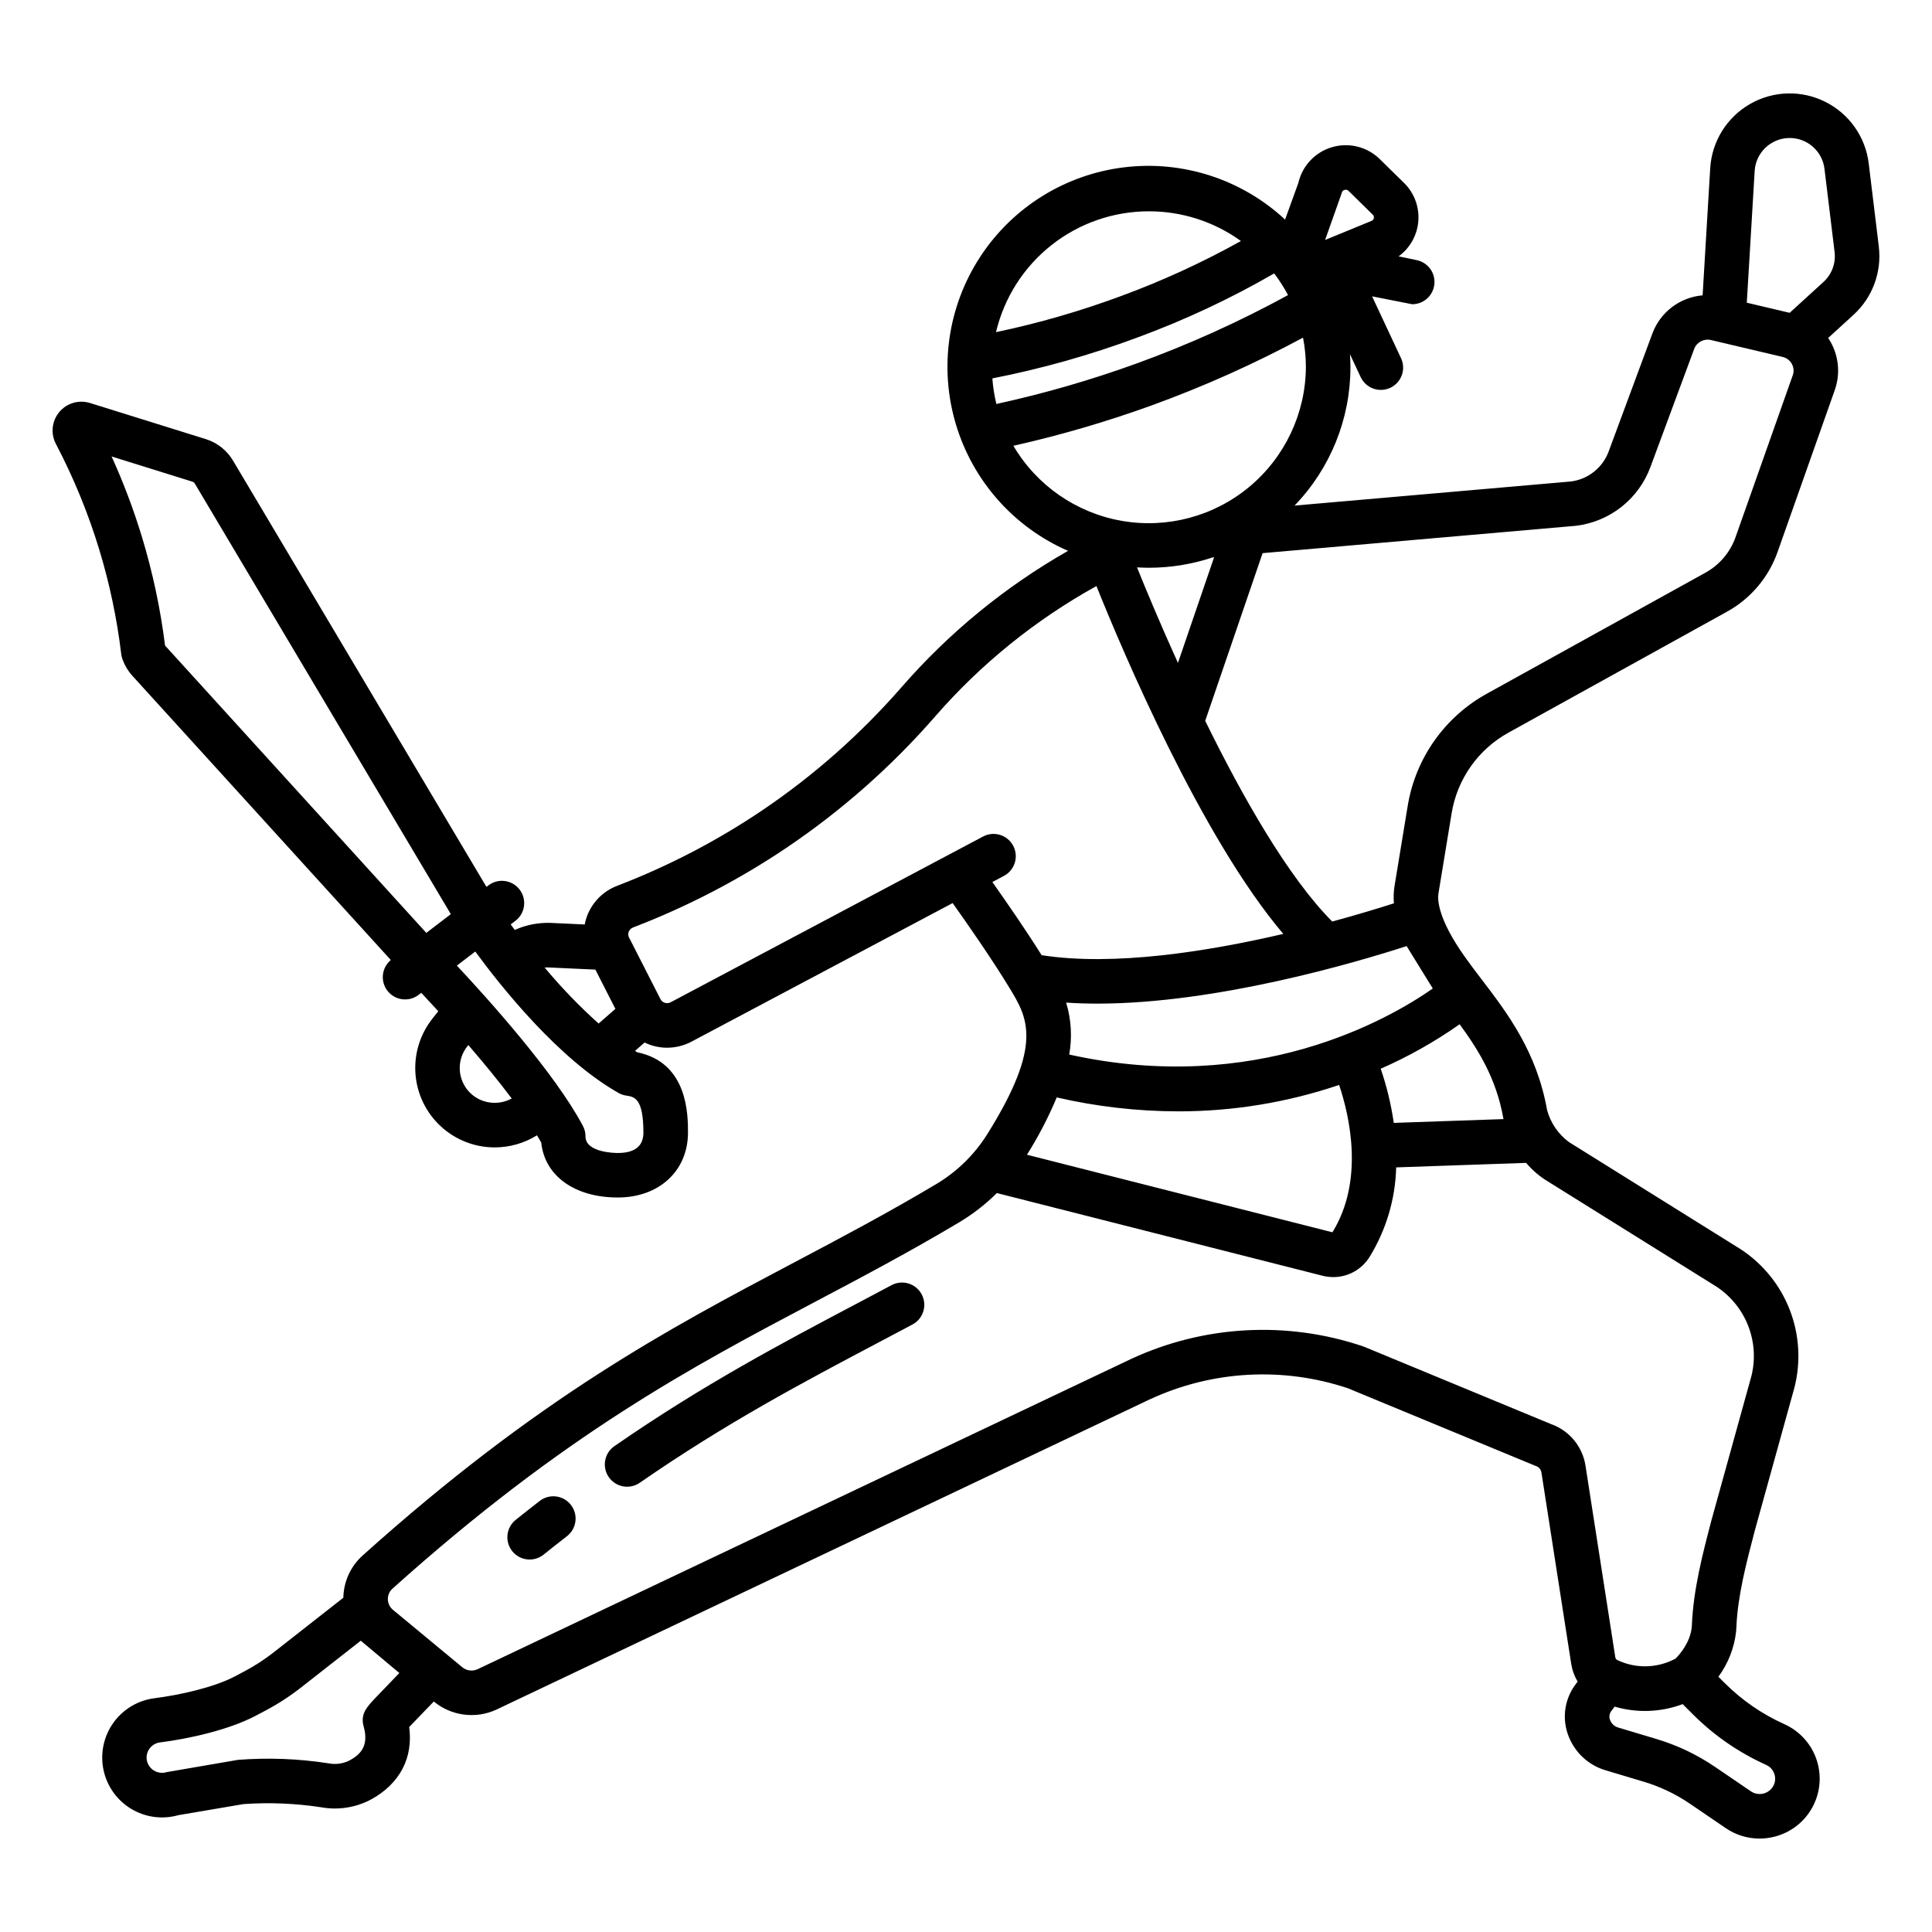 <?xml version="1.0" encoding="UTF-8"?>
<!-- Uploaded to: ICON Repo, www.svgrepo.com, Generator: ICON Repo Mixer Tools -->
<svg fill="#000000" width="800px" height="800px" version="1.1" viewBox="144 144 512 512" xmlns="http://www.w3.org/2000/svg">
 <g>
  <path d="m641.91 209.37-2.68-22.051c-0.852-7.031-5.172-13.164-11.508-16.332-6.332-3.172-13.832-2.949-19.969 0.586-6.137 3.535-10.09 9.91-10.527 16.98l-2.016 33.719v-0.004c-2.945 0.25-5.762 1.332-8.113 3.117-2.356 1.785-4.156 4.203-5.191 6.973l-11.598 31.297c-1.586 4.281-5.406 7.332-9.93 7.938l-73.309 6.394c9.5-9.84 14.809-22.984 14.809-36.66 0-1.164-0.051-2.316-0.125-3.461l2.836 6.062c1.383 2.953 4.898 4.227 7.852 2.844 2.953-1.383 4.227-4.894 2.844-7.848l-7.668-16.387 10.629 2.09c3.027 0 5.566-2.289 5.875-5.301 0.312-3.012-1.707-5.769-4.672-6.383l-4.805-1.004c3.043-2.211 4.957-5.652 5.231-9.406s-1.117-7.438-3.805-10.07l-6.41-6.289c-3.332-3.273-8.172-4.484-12.652-3.172-4.481 1.312-7.898 4.945-8.938 9.496l-3.512 9.695c-11.484-10.676-27.098-15.742-42.664-13.848-15.566 1.891-29.508 10.551-38.102 23.668s-10.969 29.355-6.488 44.387c4.481 15.027 15.359 27.316 29.734 33.586-16.641 9.473-31.562 21.691-44.133 36.141-10.82 12.402-23.199 23.352-36.832 32.574-12.039 8.125-24.965 14.852-38.527 20.051-3.652 1.402-6.543 4.285-7.953 7.938-0.281 0.746-0.496 1.52-0.641 2.309l-9.055-0.418c-3.262-0.109-6.504 0.527-9.48 1.863-0.379-0.508-0.746-1.004-1.082-1.461l1.305-0.992c2.555-1.988 3.027-5.668 1.059-8.242-1.965-2.574-5.641-3.082-8.234-1.137l-0.555 0.422-67.062-112.8c-1.613-2.809-4.231-4.906-7.324-5.867l-30.676-9.566v0.004c-2.949-0.922-6.164 0.023-8.145 2.398-1.977 2.375-2.328 5.711-0.891 8.445 4.715 8.984 8.57 18.395 11.52 28.102 2.727 9 4.664 18.219 5.789 27.555 0.047 0.379 0.129 0.754 0.246 1.117 0.57 1.754 1.512 3.363 2.758 4.723l68.445 75.277c-2.449 2.039-2.84 5.656-0.879 8.168 1.961 2.516 5.562 3.016 8.137 1.137l0.809-0.617c1.258 1.34 2.797 2.996 4.512 4.875l-1.59 2.008h0.004c-3.281 4.16-4.871 9.402-4.457 14.684 0.418 5.285 2.809 10.215 6.703 13.809 3.891 3.598 8.996 5.594 14.293 5.59 3.961-0.004 7.84-1.113 11.207-3.207 0.395 0.652 0.773 1.297 1.125 1.922 0.887 8.777 8.809 14.562 20.285 14.562 10.953 0 18.602-7.074 18.602-17.203 0-4.652 0-18.543-13.445-21.277-0.195-0.117-0.395-0.254-0.59-0.375l2.535-2.219c1.863 0.914 3.914 1.387 5.992 1.379 2.25-0.004 4.469-0.559 6.453-1.617l69.191-36.715c3.75 5.273 10.266 14.613 14.957 22.309 4.922 8.062 9.176 15.027-5.766 38.922-3.387 5.406-8.008 9.934-13.48 13.207-12.934 7.711-25.543 14.375-37.738 20.816-33.277 17.582-67.691 35.758-114.32 77.637-3.188 2.863-5.043 6.922-5.125 11.203l-18.445 14.461c-2.457 1.926-5.082 3.629-7.84 5.086l-2.41 1.273c-5.731 3.027-15.066 5.019-21.316 5.805-4.379 0.551-8.332 2.898-10.91 6.484-2.574 3.586-3.539 8.082-2.66 12.406 0.875 4.328 3.519 8.09 7.285 10.387 3.769 2.301 8.328 2.922 12.574 1.719l17.297-2.941c6.848-0.473 13.727-0.191 20.516 0.844 4.516 0.824 9.18 0.102 13.234-2.051 7.652-4.18 11.227-11.066 10.129-19.207 1.152-1.211 2.664-2.773 3.91-4.062 0.891-0.926 1.781-1.844 2.609-2.703l0.023 0.02c2.262 1.855 4.996 3.047 7.898 3.434 2.902 0.391 5.852-0.039 8.523-1.238l0.098-0.047 173.34-82.305 0.004 0.004c16.449-7.598 35.18-8.629 52.367-2.879l49.438 20.457c0.125 0.051 0.25 0.098 0.375 0.141 0.773 0.254 1.344 0.918 1.469 1.723l7.898 50.746c0.262 1.652 0.84 3.238 1.699 4.672l-0.402 0.523c-0.25 0.328-0.492 0.664-0.715 1.012v0.004c-2.449 3.785-2.953 8.508-1.363 12.727 1.645 4.43 5.266 7.836 9.785 9.203l10.227 3.066h0.004c4.348 1.305 8.473 3.269 12.227 5.828l9.488 6.469c2.633 1.801 5.754 2.766 8.945 2.762 1.023 0 2.047-0.098 3.051-0.293 4.445-0.844 8.32-3.547 10.645-7.43s2.879-8.57 1.523-12.891c-1.359-4.316-4.496-7.844-8.625-9.699-5.906-2.652-11.281-6.359-15.859-10.938l-1.629-1.629v-0.004c2.586-3.504 4.203-7.633 4.688-11.965 0.039-0.41 0.066-0.812 0.082-1.207 0.336-8.23 2.621-16.953 4.832-25.395l10.531-38.008 0.035-0.133c1.719-6.805 1.281-13.973-1.258-20.52-2.535-6.543-7.047-12.133-12.902-16-0.043-0.027-0.086-0.055-0.129-0.082l-45.516-28.406c-2.816-2.094-4.844-5.07-5.762-8.453-2.766-15.523-10.508-25.668-17.336-34.621-1.605-2.102-3.121-4.086-4.527-6.082-7.086-10.035-7.203-15.047-6.926-16.734l3.488-21.211c1.484-9.094 7.074-17 15.156-21.43l57.84-32.012c6.238-3.449 11-9.066 13.375-15.789l15.168-42.93c1.465-4.152 1.098-8.73-1.012-12.594-0.227-0.418-0.484-0.82-0.746-1.211l6.738-6.148h-0.004c5.012-4.586 7.508-11.309 6.695-18.055zm-142.33-14.227c0.055-0.387 0.336-0.703 0.715-0.797 0.117-0.039 0.242-0.062 0.367-0.062 0.273 0.004 0.535 0.117 0.727 0.316l6.406 6.289c0.258 0.238 0.367 0.598 0.277 0.938-0.074 0.359-0.34 0.645-0.688 0.746l-12.219 5.019zm-51.105 4.856c8.754-0.012 17.289 2.746 24.383 7.871-10.152 5.66-20.73 10.52-31.637 14.535-10.836 4.027-21.961 7.242-33.273 9.621 2.16-9.121 7.336-17.25 14.691-23.062s16.457-8.973 25.836-8.965zm-40.426 51.059c-0.543-2.227-0.898-4.492-1.062-6.777 13.055-2.559 25.883-6.172 38.352-10.809 12.578-4.617 24.734-10.312 36.336-17.016 1.375 1.812 2.602 3.734 3.664 5.75-12.914 7.055-26.34 13.117-40.172 18.137-12.121 4.391-24.523 7.969-37.117 10.715zm4.508 11.082c12.426-2.793 24.66-6.367 36.637-10.699 13.789-5.004 27.199-11.008 40.121-17.965 0.504 2.586 0.758 5.215 0.758 7.848-0.09 12.23-5.555 23.801-14.938 31.645-9.387 7.84-21.746 11.16-33.797 9.074-12.051-2.086-22.578-9.363-28.781-19.902zm53.184 29.562-9.574 27.977c-4.84-10.668-8.633-19.828-10.844-25.316 1.043 0.059 2.094 0.098 3.148 0.098 5.723 0 11.406-0.918 16.836-2.723zm-176.39 108.68 12.43 0.574 5.301 10.402-4.445 3.894h0.004c-5.121-4.598-9.902-9.559-14.309-14.84 0.34-0.035 0.68-0.043 1.02-0.031zm-32.375-9.156-69.156-76.059c-0.027-0.031-0.055-0.062-0.082-0.098-1.219-9.734-3.266-19.352-6.109-28.738-2.215-7.293-4.906-14.43-8.059-21.363l21.438 6.684c0.281 0.094 0.516 0.293 0.652 0.555l67.812 114.05zm15.223 44.586 0.004-0.004c-2.867-0.93-5.102-3.207-5.973-6.098-0.875-2.887-0.281-6.019 1.59-8.387l0.297-0.367c3.863 4.481 7.906 9.379 11.492 14.156-2.269 1.246-4.949 1.496-7.41 0.695zm42.312 8.348c0 3.578-2.285 5.394-6.793 5.394-0.875 0-8.562-0.125-8.562-4.41l0.004-0.004c0-0.965-0.234-1.914-0.688-2.766-7.367-13.902-24.992-33.488-33.398-42.477l4.879-3.731c6.766 9.242 22.02 28.453 37.961 37.477v0.004c0.637 0.359 1.336 0.602 2.059 0.703 2.121 0.312 4.535 0.66 4.535 9.805zm92.473-66.414 3.07-1.629h0.004c2.879-1.527 3.973-5.102 2.445-7.981-1.527-2.883-5.102-3.977-7.981-2.449l-82.793 43.93c-0.473 0.25-1.031 0.301-1.543 0.137-0.5-0.152-0.918-0.504-1.156-0.969l-8.328-16.336h-0.004c-0.246-0.469-0.273-1.023-0.078-1.516 0.203-0.531 0.625-0.949 1.156-1.145 14.402-5.523 28.129-12.664 40.91-21.293 14.48-9.797 27.629-21.422 39.117-34.598 12.125-13.938 26.598-25.641 42.762-34.586 7 17.426 27.836 66.633 49.52 92.184-19.961 4.656-44.906 8.633-64.043 5.637-4.32-6.883-9.547-14.418-13.059-19.387zm20.371 45.723c0.816-4.59 0.539-9.305-0.816-13.766 2.691 0.18 5.43 0.27 8.223 0.27 31.645 0 68.387-10.844 82.004-15.246l6.938 11.238c-11.805 8.25-47.023 28.43-96.348 17.504zm69.75 47.102-80.945-20.551-0.004-0.004c3.043-4.836 5.684-9.914 7.887-15.188 10.539 2.434 21.316 3.672 32.133 3.695 14.523 0.02 28.949-2.348 42.707-7 2.789 8.324 6.684 25.324-1.777 39.043zm-249.25 118.85c-1.543 1.598-3.074 3.184-4.215 4.383-2.434 2.559-4.191 4.41-3.269 7.719 1.492 5.332-1.043 7.543-3.723 9.008l-0.004-0.004c-1.719 0.875-3.68 1.148-5.57 0.777-7.945-1.234-16.004-1.543-24.02-0.922l-18.871 3.246v0.004c-1.055 0.328-2.203 0.219-3.18-0.301-0.957-0.504-1.672-1.375-1.984-2.41-0.344-1.129-0.168-2.352 0.48-3.336 0.656-1.02 1.734-1.691 2.938-1.832 7.586-0.953 18.23-3.312 25.363-7.078l2.406-1.273c3.383-1.785 6.598-3.867 9.609-6.227l15.793-12.371 10.223 8.562c-0.672 0.699-1.355 1.406-1.977 2.051zm364.18 22.289-0.004-0.004c1.098 0.48 1.922 1.43 2.246 2.586 0.328 1.137 0.133 2.359-0.531 3.332-0.621 0.91-1.574 1.535-2.652 1.738s-2.195-0.027-3.102-0.648l-9.488-6.469v0.004c-4.754-3.238-9.977-5.727-15.484-7.379l-10.227-3.066c-0.969-0.293-1.746-1.02-2.102-1.969-0.297-0.73-0.223-1.559 0.199-2.227 0.051-0.082 0.105-0.16 0.164-0.23l0.848-1.098-0.004-0.004c5.922 1.738 12.246 1.504 18.023-0.664l2.754 2.75v-0.004c5.59 5.586 12.148 10.109 19.355 13.348zm-58.527-155.05 45.445 28.363c3.785 2.516 6.699 6.137 8.344 10.371s1.938 8.875 0.84 13.285l-10.566 38.137c-2.371 9.047-4.82 18.402-5.207 27.91-0.008 0.176-0.02 0.355-0.039 0.535-0.387 3.93-3.156 7.199-4.328 8.32l-0.727 0.352h-0.004c-4.672 2.227-10.102 2.211-14.758-0.047-0.25-0.16-0.41-0.43-0.441-0.723l-7.894-50.746c-0.785-5.086-4.305-9.324-9.16-11.027l-49.465-20.469c-0.125-0.051-0.25-0.098-0.375-0.141h-0.004c-20.109-6.785-42.055-5.598-61.316 3.312l-173.35 82.301c-1.328 0.582-2.867 0.367-3.984-0.551l-18.379-15.219c-0.836-0.684-1.328-1.699-1.355-2.777-0.023-1.082 0.426-2.117 1.23-2.836 45.543-40.91 79.297-58.738 111.94-75.984 12.328-6.512 25.078-13.246 38.27-21.117 3.621-2.164 6.961-4.762 9.953-7.734l86.309 21.914h0.004c0.926 0.234 1.879 0.355 2.84 0.355 3.879 0.008 7.492-1.98 9.57-5.262 4.43-7.168 6.883-15.387 7.102-23.812l34.441-1.195c1.457 1.738 3.164 3.25 5.066 4.484zm-22.688-41.219c5.066 6.914 9.719 14.496 11.555 24.816 0.02 0.105 0.047 0.211 0.066 0.316l-29.078 1.008c-0.703-4.883-1.863-9.688-3.461-14.355 7.348-3.223 14.355-7.168 20.918-11.785zm88.277-171.99-15.168 42.926c-1.414 3.996-4.25 7.336-7.961 9.387l-57.84 32.016c-11.246 6.172-19.023 17.18-21.082 29.844l-3.488 21.211h-0.004c-0.234 1.508-0.285 3.035-0.156 4.555-3.723 1.195-9.41 2.945-16.344 4.828-11.723-11.77-23.875-33.223-33.664-53.188l15.211-44.441 82.934-7.238c0.082-0.008 0.16-0.016 0.238-0.027 4.379-0.551 8.523-2.293 11.98-5.035 3.457-2.742 6.094-6.383 7.625-10.52l11.598-31.301c0.676-1.793 2.582-2.801 4.445-2.352l18.98 4.473c1.047 0.238 1.945 0.918 2.457 1.863 0.508 0.918 0.594 2.012 0.238 3zm8.152-24.738-8.969 8.188-11.363-2.68 2.09-34.961c0.312-4.789 4.223-8.551 9.02-8.684 4.797-0.133 8.906 3.41 9.48 8.176l2.68 22.051c0.355 2.957-0.738 5.902-2.938 7.91z"/>
  <path d="m287.02 541.77c-2.121 1.645-4.258 3.332-6.356 5.012-1.223 0.98-2.004 2.406-2.176 3.961-0.168 1.559 0.285 3.117 1.266 4.34 2.039 2.543 5.758 2.949 8.301 0.91 2.043-1.641 4.133-3.285 6.199-4.887v-0.004c2.574-1.996 3.047-5.707 1.047-8.281-1.996-2.578-5.703-3.051-8.281-1.051z"/>
  <path d="m380.31 484.56c-3.055 1.629-6.109 3.246-9.156 4.852-20.105 10.621-40.898 21.605-64.328 37.828v-0.004c-2.68 1.859-3.348 5.535-1.492 8.219 1.859 2.68 5.535 3.348 8.219 1.488 22.848-15.82 43.32-26.637 63.117-37.098 3.062-1.617 6.125-3.242 9.191-4.871v0.004c2.848-1.547 3.918-5.102 2.391-7.965-1.523-2.859-5.066-3.957-7.941-2.457z"/>
 </g>
</svg>